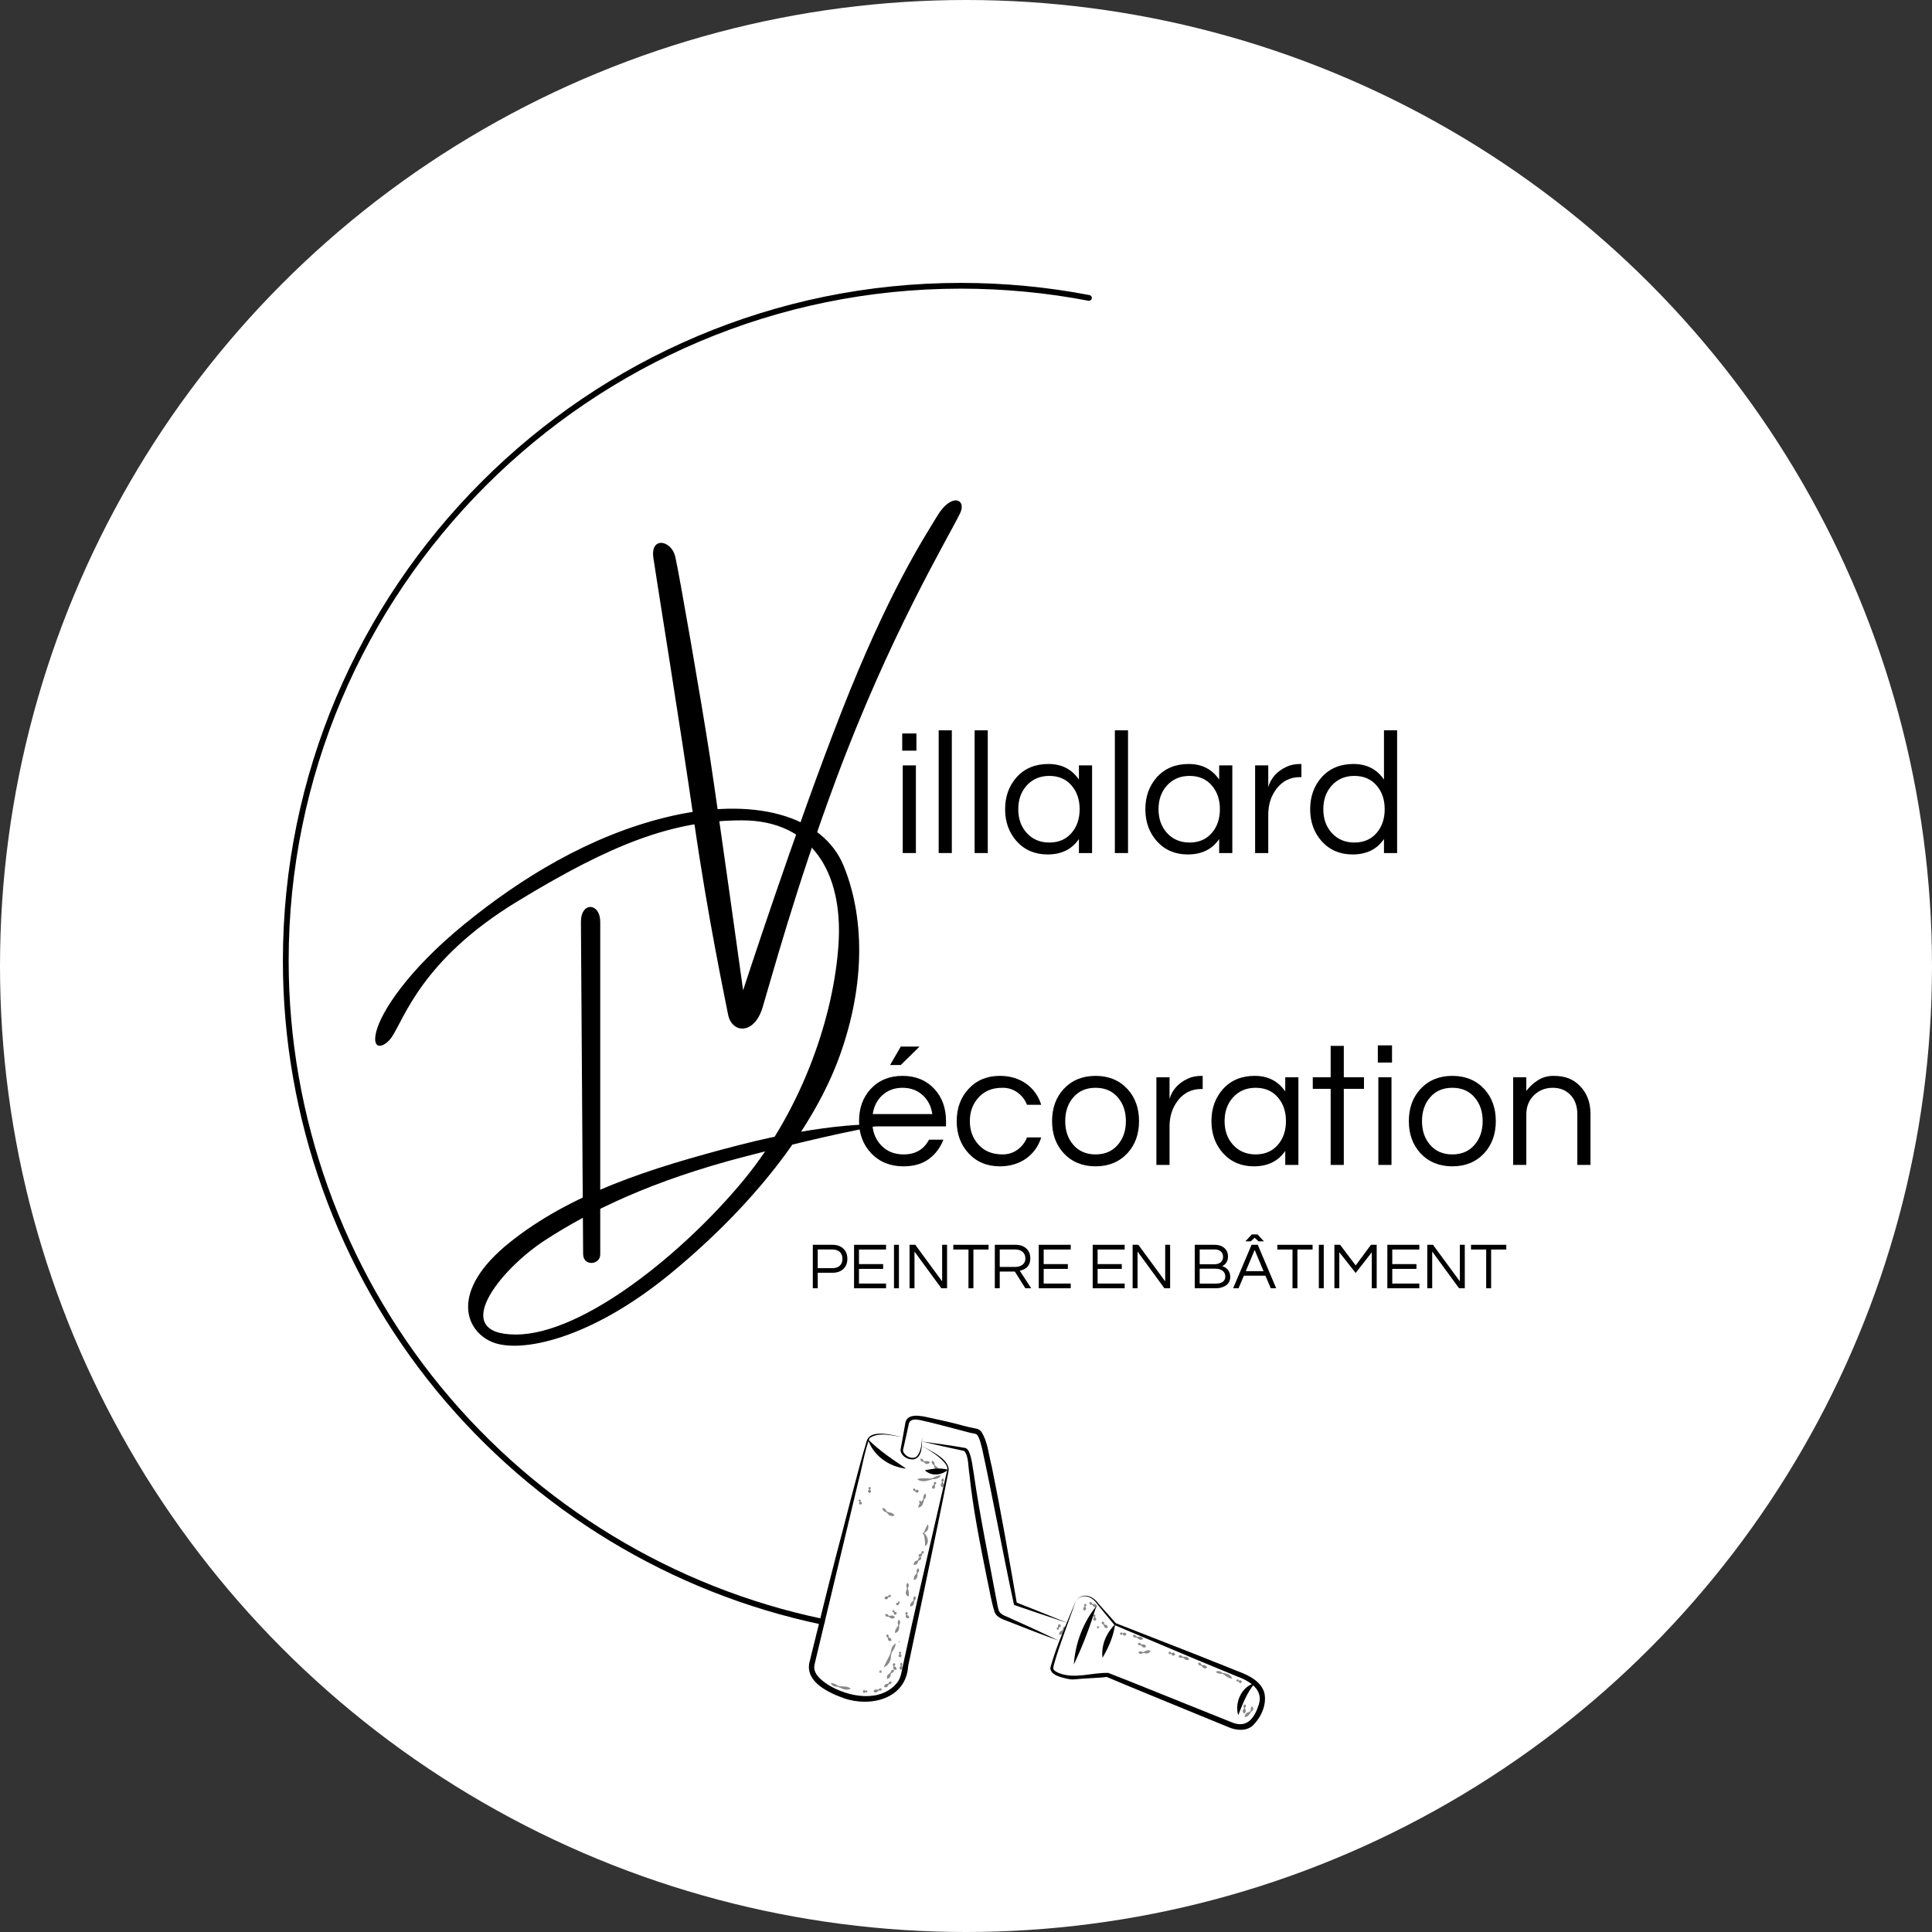 <?xml version="1.0" encoding="UTF-8"?>
<svg id="Calque_3" xmlns="http://www.w3.org/2000/svg" version="1.1" viewBox="0 0 500 500">
  <rect x="0" y="0" width="500" height="500" fill="#333333" stroke="none"/>
  <!-- Generator: Adobe Illustrator 29.3.0, SVG Export Plug-In . SVG Version: 2.1.0 Build 146)  -->
  <defs>
    <style>
      .st0 {
        fill: #fff;
      }

      .st1 {
        fill: #898989;
      }
    </style>
  </defs>
  <path class="st1" d="M237.074,385.196c.824-.302,1.662.068,1.985.886-.884.047-1.427-.2-1.985-.886h0Z"/>
  <path class="st1" d="M236.645,381.764c.568-.443,1.116-.383,1.566.182-.568.447-1.115.379-1.566-.182h0Z"/>
  <path class="st1" d="M239.931,382.767c.473-.377.828-.266.988.32-.473.381-.826.263-.988-.32h0Z"/>
  <path class="st1" d="M238.498,393.932c.57-.529.782-.614,1.561-.596-.049.782-1.004,1.142-1.561.596h0Z"/>
  <path class="st1" d="M236.789,392.619c.58-.422.56-.42,1.278-.416.151.754-.957,1.111-1.278.416h0Z"/>
  <path class="st1" d="M233.787,391.062c.607-.506,1.25-.51,1.856,0-.606.51-1.25.506-1.856,0h0Z"/>
  <path class="st1" d="M237.499,396.202c.511-.506,1.06-.51,1.571,0-.51.51-1.06.506-1.571,0h0Z"/>
  <path class="st1" d="M236.623,397.489c.618.41.633.422.883,1.122-.685.356-1.387-.541-.883-1.122h0Z"/>
  <path class="st1" d="M242.88,388.558c-.489,1.643-1.199,3.01-2.273,4.347.113-1.704.942-3.28,2.273-4.347h0Z"/>
  <path class="st1" d="M240.402,399.357c.34.712-.147,1.507-.939,1.519.082-.791.272-1.09.939-1.519h0Z"/>
  <path class="st1" d="M236.07,402.485c.587-.099.722.586.137.712-.48-.347-.45-.211-.137-.712h0Z"/>
  <path class="st1" d="M236.062,405.764c.362.519-.155,1.071-.695.736.066-.628.074-.632.695-.736h0Z"/>
  <path class="st1" d="M230.932,407.339c.607-.506,1.25-.51,1.856,0-.606.51-1.249.506-1.856,0h0Z"/>
  <path class="st1" d="M227.933,411.245c1.035-.467,2.143-.429,3.139.12-1.078.47-2.1.427-3.139-.12h0Z"/>
  <path class="st1" d="M226.576,413.436c1.118.819,1.902,1.36,3.055,2.129-1.359.314-2.875-.748-3.055-2.129h0Z"/>
  <path class="st1" d="M225.357,415.773c1.17.087,1.963.306,3.004.849-1.049.511-2.376.132-3.004-.849h0Z"/>
  <path class="st1" d="M215.972,417.322c.316.372.639.302,1.035.526.38.165,1.035.742.66,1.207-.272-.409-.606-.309-.993-.541-.379-.175-1.002-.701-.703-1.193h0Z"/>
  <path class="st1" d="M215.626,421.181c.066.28-.004.62-.218.868l.064-.239c.024-.012-.013-.046.141-.039.205-.029.53.141.592.38,0,0-.651-.012-.651-.012.125-.406.495-.589.761-.669.453-.145.883.001,1.195-.238.087-.118.214-.341.01-.52.753.12.374,1.191-.321,1.309-.379.126-.798.102-.998.349,0,0-.651-.012-.651-.012.003.012.057.059.065.05-.212-.091-.592-.196-.591-.536.018-.247.468-.345.602-.692h0Z"/>
  <path class="st1" d="M216.793,426.471c.495.868.584,1.611.294,2.569-.707-.699-.821-1.728-.294-2.569h0Z"/>
  <path class="st1" d="M217.228,430.183c.407.632.706,1.04.954,1.58-.011.007-.026.003-.033-.007-.016-.024-.008.087.004.156.055.994-.047,1.005-.6.194-.04-.096-.088-.152-.114-.349l.073.215c-.429-.472-.613-1.198-.283-1.788h0Z"/>
  <path class="st1" d="M215.08,432.04c.748.836.921,1.981.44,2.997-.547-.988-.676-1.893-.44-2.997h0Z"/>
  <path class="st1" d="M213.798,431.325c.634.288.71,1.022.139,1.427-.462-.529-.486-.819-.139-1.427h0Z"/>
  <path class="st1" d="M218.796,437.313c.73-.497,1.666-.309,2.141.438-.866.212-1.427.092-2.141-.438h0Z"/>
  <path class="st1" d="M223.364,438.035c.559-.506,1.155-.51,1.713,0-.558.51-1.155.506-1.713,0h0Z"/>
  <path class="st1" d="M222.955,435.55c.969-.261,1.453-.323,2.457-.292-.439.914-1.815,1.073-2.457.292h0Z"/>
  <path class="st1" d="M225.797,434.019c.576-.423.551-.42,1.268-.419.16.751-.948,1.114-1.268.419h0Z"/>
  <path class="st1" d="M224.229,430.748c1.033.447,1.598.732,2.562,1.315-1.011.522-2.394-.192-2.562-1.315h0Z"/>
  <path class="st1" d="M228.219,431.898c.464-.497.651-.544,1.285-.289-.13.669-.881.834-1.285.289h0Z"/>
  <path class="st1" d="M224.503,424.628c2.127.137,3.813-1.077,5.857-.87-1.803.818-3.914,2.048-5.857.87h0Z"/>
  <path class="st1" d="M230.956,420.414c1.074-.115,1.988.246,2.682,1.075-1.075.12-1.986-.25-2.682-1.075h0Z"/>
  <path class="st1" d="M228.518,426.982c.923-.313,1.858.007,2.388.827-.976.105-1.684-.145-2.388-.827h0Z"/>
  <path class="st1" d="M228.535,430.12c1.3.183,2.539.412,3.798.575.393.032.784.07.997-.372.158.54-.522.906-.974.945-1.366.168-2.804-.202-3.821-1.148h0Z"/>
  <path class="st1" d="M233.452,426.883c-.316-.692.05-1.396.803-1.524.06.766-.141,1.138-.803,1.524h0Z"/>
  <path class="st1" d="M233.771,423.615c-.501-.773-.298-1.766.476-2.271.181.912.052,1.507-.476,2.271h0Z"/>
  <path class="st1" d="M233.085,419.044c-.633-.625-.508-1.692.26-2.146.202.873.141,1.345-.26,2.146h0Z"/>
  <path class="st1" d="M235.222,416.056c-.005-.758,0-.789.404-1.431.709.355.383,1.497-.404,1.431h0Z"/>
  <path class="st1" d="M237.071,412.05c.025-.65-.037-.559.543-.859.539.398.045,1.172-.543.859h0Z"/>
  <path class="st1" d="M237.476,409.475c-.385-.641-.112-1.35.609-1.557.165.736.008,1.126-.609,1.557h0Z"/>
  <path class="st1" d="M237.746,405.897c.083,1.334-.922,2.634-2.238,2.88.722-1.134,1.321-1.898,2.238-2.88h0Z"/>
  <path class="st1" d="M233.716,409.904c.495.633.09,1.575-.714,1.643.023-.805.145-1.075.714-1.643h0Z"/>
  <path class="st1" d="M221.832,397.644c.293.937.414,1.244.811,2.143-1.067.101-1.674-1.512-.811-2.143h0Z"/>
  <path class="st1" d="M226.655,398.035c.458-.429,1.056.076.7.598-.622-.037-.564.008-.7-.598h0Z"/>
  <path class="st1" d="M225.494,380.21c.568.438.478.311.73.984-.62.478-1.364-.53-.73-.984h0Z"/>
  <path class="st1" d="M237.643,368.231c1.096-.587,2.367-.558,3.431.089-1.194.371-2.257.339-3.431-.089h0Z"/>
  <path class="st1" d="M237.356,373.215c.506.559.51,1.155,0,1.713-.51-.558-.506-1.155,0-1.713h0Z"/>
  <path class="st1" d="M280.322,415.526c.409-.473,1.046-.019.725.521-.62.019-.543.069-.725-.521h0Z"/>
  <path class="st1" d="M279.926,419.909c.392.536.082,1.151-.585,1.144-.133-.656-.021-.866.585-1.144h0Z"/>
  <path class="st1" d="M284.881,418.485c.842.516,1.194,1.484.868,2.419-.683-.725-.929-1.426-.868-2.419h0Z"/>
  <path class="st1" d="M281.904,423.757c.735.42.876,1.393.283,1.999-.449-.726-.508-1.178-.283-1.999h0Z"/>
  <path class="st1" d="M289.028,424.187c.587.796.556,1.823-.09,2.575-.369-.927-.338-1.676.09-2.575h0Z"/>
  <path class="st1" d="M285.03,423.467c.363.427.254.684-.309.704-.366-.428-.251-.682.309-.704h0Z"/>
  <path class="st1" d="M283.746,421.373c-.579,1.048-.355,2.073-1.239,2.974-.183-1.079-.063-2.736,1.239-2.974h0Z"/>
  <path class="st1" d="M292.714,424.013c.088.399-.283.721-.659.708,0,0,.34-.25.34-.25-.001-.021-.176.082-.063.411-.487.335-1.011-.727-.351-.889.261-.041.402.034.732.02h0Z"/>
  <path class="st1" d="M295.167,425.776c.814-.052,1.265.161,1.728.835-.748.318-1.51-.055-1.728-.835h0Z"/>
  <path class="st1" d="M300.015,428.069c.534-.233.802-.041.736.541-.536.237-.799.039-.736-.541h0Z"/>
  <path class="st1" d="M303.314,429.059c.496-.391.902-.288,1.138.301-.496.395-.9.284-1.138-.301h0Z"/>
  <path class="st1" d="M307.028,429.477c1.025-.196,1.963.366,2.415,1.3-1.02-.07-1.776-.575-2.415-1.3h0Z"/>
  <path class="st1" d="M312.171,432.325c.513-.336.875-.194,1.007.409-.514.34-.873.19-1.007-.409h0Z"/>
  <path class="st1" d="M314.721,433.202c.713-.078.758-.069,1.304.399-.373.632-1.346.33-1.304-.399h0Z"/>
  <path class="st1" d="M296.742,425.353c1.738.089,3.323.658,4.715,1.705-1.74-.085-3.321-.662-4.715-1.705h0Z"/>
  <path class="st1" d="M297.747,428.187c1.249.507,2.114.92,3.285,1.589-1.284.4-2.798-.337-3.285-1.589h0Z"/>
  <path class="st1" d="M305.023,429.337c.883.063,1.4.368,1.87,1.12-.858.203-1.641-.271-1.87-1.12h0Z"/>
  <path class="st1" d="M309.034,431.03c.996-.108,1.814.255,2.393,1.076-.997.112-1.812-.259-2.393-1.076h0Z"/>
  <path class="st1" d="M314.17,433.038c1.098.271,1.762.553,2.71,1.17-1.034.449-2.325-.113-2.71-1.17h0Z"/>
  <path class="st1" d="M317.884,434.177c1.611.301,3.054,1.414,4.566,1.859.068.015.113.076.11.143.149.409.524.825.609,1.283-.261-.272-.58-.47-.84-.746-.092-.101-.179-.165-.279-.353l.27.179c-1.771-.105-3.116-1.292-4.436-2.365h0Z"/>
  <path class="st1" d="M322.597,440.178c.349.846.313,1.488-.142,2.283-.572-.709-.509-1.65.142-2.283h0Z"/>
  <path class="st1" d="M323.816,440.438c.87.805.973,3.831-.787,3.121.354-.099.532-.267.577-.485.182-.853.037-1.687.209-2.636h0Z"/>
  <path class="st1" d="M232.59,414.316c.215.718-.261,1.476-.962,1.659,0,0,.094-.188.094-.188-.152.474-.298.456-.452-.003.334-.658.693-1.027,1.32-1.468h0Z"/>
  <path class="st1" d="M236.104,415.061c-.444,1.815-.168,3.481-.332,5.335-.237,1.817-.768,3.532-1.415,5.218.077-1.791.472-3.546.675-5.307.17-1.708.089-3.698,1.072-5.246h0Z"/>
  <path class="st1" d="M231.745,436.215c.963,1.094-1.591,2.249-2.505,2.289.517-.808,1.336-1.246,2.1-1.67.204-.154.431-.274.405-.618h0Z"/>
  <path class="st1" d="M230.103,434.914c.058.819-.659,1.439-1.462,1.254.34-.755.666-1.029,1.462-1.254h0Z"/>
  <path class="st1" d="M232.214,432.896c.662.612.203,1.845-.702,1.867.156-.866.252-1.111.702-1.867h0Z"/>
  <path class="st1" d="M228.098,434.323c.527.58.263,1.484-.499,1.682-.122-.779-.025-1.094.499-1.682h0Z"/>
  <path class="st1" d="M271.478,422.333c1.173.145,1.96.394,2.995.966-1.072.483-2.405.048-2.995-.966h0Z"/>
  <path class="st1" d="M272.624,421.584c.785-.478,1.765-.251,2.252.531-.913.163-1.506.018-2.252-.531h0Z"/>
  <path class="st1" d="M272.338,419.892c.885-.361,1.717-.221,2.429.42-.886.365-1.716.217-2.429-.42h0Z"/>
  <path class="st1" d="M281.476,414.454c1.18-.491,2.694.585,2.609,1.862-.954-.795-1.545-1.223-2.609-1.862h0Z"/>
  <path class="st1" d="M285.068,417.462c.682.468,1.193.675,1.578,1.358.299.635.413,1.07-.348.456-.575-.415-1.295-.968-1.23-1.813h0Z"/>
  <path class="st1" d="M279.262,417.532c.899.315,1.426.969,1.529,1.918-.902-.312-1.422-.971-1.529-1.918h0Z"/>
  <path class="st1" d="M286.056,421.022c1.247.135,2.223.587,3.124,1.46-1.246.094-2.394-.448-3.124-1.46h0Z"/>
  <path class="st1" d="M290.434,422.625c.691.175.492.066,1.027.54-.292.752-1.478.125-1.027-.54h0Z"/>
  <path class="st1" d="M285.201,431.893c-.601-.521-.713-1.162-.311-1.852.605.52.709,1.162.311,1.852h0Z"/>
  <path class="st1" d="M236.358,379.056c.81-.429,1.449-.458,2.29-.09-.646.645-1.595.678-2.29.09h0Z"/>
  <path class="st1" d="M237.928,377.784c.607-.506,1.25-.51,1.856,0-.606.51-1.249.506-1.856,0h0Z"/>
  <path class="st1" d="M239.103,375.446c.732-.902,2.468-.324,2.505.84-.988-.444-1.449-.603-2.505-.84h0Z"/>
  <circle class="st0" cx="250" cy="250" r="250"/>
  <path class="st1" d="M231.79,425.377c-.005,1.292-1.147,1.973-1.219,3.183.08,1.18-.647,2.477-1.806,2.928-.031.015-.068-.017-.055-.05.598-1.364,1.282-2.398,1.824-3.795.096-.897.383-1.761,1.192-2.304.027-.021.07.004.064.038h0Z"/>
  <path class="st1" d="M228.014,432.336c.649.396-.221.099.062.338.301.211.069.31-.325.208-.405-.242-.344-.328-.062-.339.222-.007.023-.106-.053-.177-.088-.078.212-.097.377-.032h0Z"/>
  <path class="st1" d="M231.356,432.182c.007.564-.282.692-.68.837-.091.079-.132.2-.149.332-.037.473-.326,1.095-.92,1.126-.318-.978.363-1.124.881-1.61.067-.43.248-.796.818-.741.029.002.051.027.05.055h0Z"/>
  <path class="st1" d="M231.504,430.434c.199.223.245.378.167.499-.144.095-.321.256-.093.382.489.154.183.13.497.523.063.334-.508.388-.685.234-.194-.154-.292-.414-.207-.654.127-.246-.009-.366-.127-.568-.058-.175.183-.472.448-.414h0Z"/>
  <path class="st1" d="M233.024,427.47c.386.309.233.35.01.536-.024.057.017.118.082.172.297.193.295.507-.132.732-.515-.115-.538-.462-.276-.723.063-.067.105-.127.085-.191-.024-.064-.128-.136-.174-.209-.077-.127.165-.377.406-.317h0Z"/>
  <path class="st1" d="M233.238,430.322c.467.201.354.447.13.696-.024.078.013.158.07.244.27.312.118.902-.424.869-.552-.693.019-.665.112-1.118-.026-.075-.135-.148-.191-.216-.081-.103.059-.424.302-.474h0Z"/>
  <path class="st1" d="M230.708,435.249c.051.523-.249.611-.618.62-.091.041-.143.132-.185.241-.161.443-.503.7-1.07.493-.027-.01-.042-.038-.037-.065.169-.929.64-.59,1.145-.862.108-.357.194-.594.715-.483.028.005.048.029.05.055h0Z"/>
  <path class="st1" d="M228.181,437.104c-.091.522-.38.508-.734.405-.095.011-.169.08-.239.17-.227.369-.87.528-1.138.031.454-.817.755-.325,1.294-.429.195-.304.323-.499.784-.245.025.013.038.04.033.067h0Z"/>
  <path class="st1" d="M224.459,437.787c-.171.44-.276.295-.428.084-.048-.022-.095.019-.143.083-.181.313-.501.221-.571-.241.345-.76.471-.103.714-.084.048-.027.095-.136.143-.189.079-.094.293.13.286.348h0Z"/>
  <path class="st1" d="M215.088,435.558c.742.077,1.237.282,1.822.746,1.086.267,2.34-.087,3.282.722-1.189.651-2.293-.039-3.356-.492-.455-.043-.956-.01-1.336-.334-.095-.031-.665-.595-.412-.642h0Z"/>
  <path class="st1" d="M232.633,419.191c.49.419.366.947.07,1.379-.048.149-.041.306-.02.476.096.675-.235,1.386-.991,1.569-.03.008-.059-.017-.058-.047-.045-1.078.593-1.269.83-2.038-.146-.476-.256-.82.095-1.328.015-.026.051-.032.074-.011h0Z"/>
  <path class="st1" d="M229.688,422.996c.457.273.332.335.246.677.016.08.093.131.187.157.403.099.505.159.611.713.007.026-.008.055-.028.069-.517.299-.949-.095-.921-.554.001-.114-.006-.209-.065-.279-.672-.316-.175-.831-.028-.783h0Z"/>
  <path class="st1" d="M232.671,424.779c.336-.307.219-.169.095-.023.156-.099.415-.347,0,.119-.411.381-.382.333-.171.052-.254.228-.17.105.076-.148h0Z"/>
  <path class="st1" d="M234.74,417.202c.191.225.234.373.155.481-.461.28-.044.362.192.403.035.036-.007.202.232.331.133.324-.413.495-.62.363-.219-.121-.359-.38-.286-.632.117-.248-.016-.36-.13-.563-.055-.177.199-.454.458-.382h0Z"/>
  <path class="st1" d="M234.93,409.67c.405.472.272.888.039,1.33-.025.404.286.926.251,1.287.01.256-.102.408.02.745.012.025.003.056-.024.066-.447.09-.752-.425-.788-.739-.089-.528.297-.888.3-1.367-.203-.456-.308-.882.129-1.325.02-.022.056-.021.074.003h0Z"/>
  <path class="st1" d="M236.828,413.109c.364.451.146.823-.195,1.107-.065.11-.075.24-.07.383.03.572-.283,1.102-.964,1.166-.029.003-.055-.02-.056-.05-.066-1.016.525-.973.864-1.584-.077-.419-.124-.72.347-1.032.023-.017.056-.013.074.01h0Z"/>
  <path class="st1" d="M232.85,414.643c.105.462-.019.361-.262.303-.046.013-.049.074-.032.147.076.306.051.389-.438.312-.025-.003-.05-.018-.065-.036-.311-.393-.119-.603.208-.558.081.009.142.006.163-.043.016-.052-.018-.166-.011-.241.014-.135.327-.083.436.116h0Z"/>
  <path class="st1" d="M230.552,412.91c-.021.504-.243.475-.562.403-.077.018-.125.09-.161.183-.099.378-.556.607-.919.228.113-.906.561-.465.964-.623.054-.061.069-.193.11-.276.069-.129.436-.136.568.085h0Z"/>
  <path class="st1" d="M231.102,416.727c.486-.062.407.082.36.36.018.056.087.073.17.07.344-.015.479.07.373.572-.005.026-.024.048-.046.059-.468.223-.669-.003-.63-.358.007-.088.001-.158-.053-.19-.058-.028-.18-.008-.261-.025-.137-.031-.119-.366.088-.488h0Z"/>
  <path class="st1" d="M229.135,417.747c.55-.12.639.078.878.412.609.142.84-.382,1.577.291-.179.597-1.05.517-1.364.124-.095-.095-.187-.17-.302-.19-.115-.017-.266.034-.399.027-.194,0-.564-.441-.39-.664h0Z"/>
  <path class="st1" d="M238.408,403.065c.014.347-.078.565-.274.681-.251.051-.494.103-.535.406-.117.505-.387.83-1.05.856-.028.003-.053-.02-.057-.048-.043-.622.308-.946.812-1.091.308-.059.344-.308.396-.568.052-.167.524-.429.708-.237h0Z"/>
  <path class="st1" d="M237.693,405.878c.206.307.23.611.1.868-.213.228-.416.426-.351.769.075.566-.253,1.359-.932,1.378-.118-.698.114-1.112.548-1.519.267-.211.214-.499.133-.783-.021-.178.226-.728.501-.713h0Z"/>
  <path class="st1" d="M236.689,385.225c.17.241.291.133.246.231-.1.101-.102.354.099.222.243-.197.327-.263.739.118.053.249-.208.47-.36.511-.329.067-.502-.264-.705-.453-.078-.033-.221-.034-.321-.108-.215-.135-.004-.709.303-.52h0Z"/>
  <path class="st1" d="M238.018,388.416c.72-.246-.043.255.327.196.353-.093.314.164-.015.419-.449.156-.486.044-.327-.196.126-.185-.074-.098-.183-.086-.116.015.037-.241.197-.334h0Z"/>
  <path class="st1" d="M228.467,390.246c.612.12.783.455,1.012.906.714.406,1.334.125,2.029.968.022.022.015.06-.012.073-.699.356-1.418.052-1.816-.511-.102-.14-.207-.261-.346-.337-.517-.114-.975-.408-.927-1.055.001-.03.031-.052.06-.044h0Z"/>
  <path class="st1" d="M225.038,384.826c.472.138.368.368.152.588-.021.068.018.135.079.208.29.274.131.803-.389.741-.357-.388-.299-.534-.018-.764.067-.057.109-.12.087-.182-.219-.207-.37-.259.017-.575.02-.017.048-.022.073-.016h0Z"/>
  <path class="st1" d="M222.44,388.072c.474.035.367.236.221.467-.005.062.05.105.128.143.354.12.398.544-.045.715-.516-.13-.54-.317-.347-.603.046-.07.07-.136.034-.183-.042-.045-.16-.065-.225-.099-.106-.053.017-.354.234-.44h0Z"/>
  <path class="st1" d="M239.503,386.557c.331.596.066,1.104-.337,1.508-.241.875-.337,1.886-1.471,2.099-.03.007-.059-.021-.053-.052.102-1.077.862-1.364,1.301-2.138-.014-.551-.009-.991.487-1.428.021-.022.06-.016.074.012h0Z"/>
  <path class="st1" d="M242.141,383.523c.306.408.115.542-.179.705-.049.067-.039.157-.008.255.162.363-.038.859-.569.815-.489-.784.13-.749.351-1.155-.111-.317-.165-.545.335-.646.027-.006.054.006.07.027h0Z"/>
  <path class="st1" d="M244.107,382.65c.332.416.168.582-.087.851-.033.091-.002.19.054.287.235.341.27.894-.224,1.137-.79-.607-.2-.928-.069-1.456-.014-.1-.107-.214-.142-.323-.045-.177.186-.546.469-.497h0Z"/>
  <path class="st1" d="M243.507,381.898c-.52.749-1.353.936-2.183.911-1.276.42-2.677.937-3.923.041-.029-.018-.021-.066.013-.073,1.348-.432,2.549-.006,3.854-.202.702-.399,1.322-.748,2.205-.742.033-.002.056.039.035.066h0Z"/>
  <path class="st1" d="M238.318,377.467c.565.091.553.251.737.632.082.072.2.085.318.064.495-.109.703-.109,1.245.218.025.012.033.046.023.071-.325.603-1.073.533-1.418.09-.092-.107-.176-.195-.291-.236-.115-.038-.278-.02-.415-.064-.232-.053-.445-.667-.199-.775h0Z"/>
  <path class="st1" d="M241.243,378.06c.569.169.642.56.643,1.023.15.338.663.519.842.786.045.103.429.604.381.73-.68.297-1.305-.366-1.312-1.005-.014-.151-.041-.289-.124-.397-.385-.257-.67-.535-.496-1.102.007-.028.038-.045.066-.035h0Z"/>
  <path class="st1" d="M240.148,394.536c.219.461.15.995-.07,1.431-.241.452-.76.635-1.063.969l-.002-.199c1.169.591,1.641,2.799.34,3.403.127-.897-.005-1.627-.157-2.465-.068-.262-.121-.579-.353-.755-.061-.048-.049-.148.02-.182.404-.208.46-.732.621-1.072.143-.183.482-1.164.663-1.129h0Z"/>
  <path class="st1" d="M238.882,401.396c.388.352.166.601-.174.714-.064.058-.079.146-.087.255-.01.44-.465.767-.919.402-.02-.016-.026-.048-.02-.072.148-.531.234-.564.63-.596.092-.01.171-.047.193-.119.016-.077-.046-.191-.069-.268-.046-.092.253-.351.446-.315h0Z"/>
  <path class="st1" d="M273.632,421.748c-.346-.348-.147-.49.145-.58.05-.049.046-.126.026-.218-.132-.372.238-.758.674-.476.153.503.031.613-.324.686-.085.019-.152.054-.162.119.097.283.202.406-.289.491-.026.005-.053-.004-.071-.021h0Z"/>
  <path class="st1" d="M275.675,420.947c.245.495-.028.75-.397.922-.079.082-.107.197-.12.327-.046.521-.372.934-1.014.894-.029-.002-.051-.027-.05-.055,0-.978.557-.814.981-1.295.035-.106-.003-.254.002-.37-.005-.145.372-.523.598-.422h0Z"/>
  <path class="st1" d="M281.02,415.106c.309.404.147.454-.116.638-.036.065-.009.143.043.221.221.317.244.514-.19.841-.021.017-.051.018-.074.007-.49-.256-.449-.649-.139-.91.076-.067.129-.132.124-.21-.01-.079-.097-.18-.127-.272-.044-.154.233-.411.479-.314h0Z"/>
  <path class="st1" d="M283.14,417.838c.49.081.422.327.244.589-.01.074.04.137.111.203.327.233.266.797-.261.836-.417-.334-.384-.508-.145-.795.057-.07.088-.143.056-.205-.251-.182-.409-.226-.076-.603.018-.021.045-.029.07-.026h0Z"/>
  <path class="st1" d="M283.989,420.947c.337-.308.266-.139.192.045.002.029.043.01.098-.028.292-.231.263.016.036.337-.579.492-.222-.022-.285-.119-.273.217-.258.083-.041-.235h0Z"/>
  <path class="st1" d="M282.035,414.614c.311.04.433.023.534.17.054.214.158.414.426.341.493-.122,1.036.265.866.834-.095.091-.604-.034-.653-.049-.221-.076-.365-.519-.613-.616-.1-.02-.242.025-.367.008-.21-.023-.468-.515-.193-.688h0Z"/>
  <path class="st1" d="M285.316,419.654c.511.145.44.295.431.655.035.081.123.123.226.14.429.061.602.151.747.712.008.026-.005.055-.027.069-.525.295-.957-.037-1.018-.503-.019-.116-.046-.212-.121-.274-.358-.109-.618-.343-.309-.777.016-.022.046-.03.071-.022h0Z"/>
  <path class="st1" d="M289.846,422.774c.195-.459.43-.334.64-.093.07.029.145-.002.23-.053.321-.256.859-.022.736.496-.448.292-.593.215-.806-.094-.052-.074-.115-.124-.183-.109-.243.195-.315.338-.607-.074-.016-.022-.019-.05-.01-.074h0Z"/>
  <path class="st1" d="M293.188,423.174c.524-.199.74.036.994.369.101.063.226.065.356.043.527-.098.933-.025,1.316.51.017.024.012.057-.013.073-.85.549-1.143-.06-1.748-.401-.422.069-.808.023-.941-.529-.007-.028.008-.057.035-.066h0Z"/>
  <path class="st1" d="M294.539,425.239c.487-.211.608-.002.784.321.541.156.906-.294,1.288.567-.335.462-.955.24-1.16-.154-.131-.257-.344-.192-.574-.152-.177-.006-.458-.326-.337-.583h0Z"/>
  <path class="st1" d="M294.615,427.613c.453-.369.768-.241,1.178-.05.728-.155.957-.739,1.923-.366.028.009.042.042.029.069-.494.933-1.175.586-1.934.538-.397.247-.836.354-1.204-.117-.019-.023-.014-.057.009-.074h0Z"/>
  <path class="st1" d="M302.464,427.579c.447-.246.481-.075.624.216.059.047.143.033.23-.005.355-.162.568-.147.81.343.013.024.008.054-.007.074-.35.431-.723.32-.932-.03-.054-.086-.11-.15-.19-.158-.081-.003-.195.067-.291.082-.158.02-.375-.292-.245-.523h0Z"/>
  <path class="st1" d="M304.993,428.568c.455-.344.784-.142,1.083.17.111.055.239.05.375.026.546-.104,1.054.06,1.303.684.011.027-.003.058-.031.068-.935.344-1.081-.259-1.714-.545-.41.109-.742.156-1.031-.329-.016-.024-.01-.057.014-.073h0Z"/>
  <path class="st1" d="M310.141,430.309c.549-.067.645.166.814.532.08.075.195.094.317.087.5-.037.822.05,1.146.592.015.024.008.057-.015.073-.915.528-1.083-.161-1.576-.547-.109-.037-.264-.01-.391-.036-.182-.024-.486-.506-.295-.702h0Z"/>
  <path class="st1" d="M322.214,441.096c.229.234.295.437.216.625-.16.171-.32.334-.16.575.237.372.201.977-.351,1.166-.424-.416-.356-.83-.055-1.203.204-.212.071-.403-.05-.611-.056-.171.12-.561.4-.551h0Z"/>
  <path class="st1" d="M323.845,441.649c.452.023.638.624.421.948-.123.169-.308.241-.428.342-.471.632-.707,1.409-1.704,1.411-.03.002-.055-.027-.049-.056.138-.732.602-1.094,1.214-1.278.318-.06.469-.36.385-.636-.017-.212.123-.306.113-.674-.005-.03.016-.059.048-.057h0Z"/>
  <path class="st1" d="M314.702,432.633c.639-.345,1.207-.095,1.69.297.965.206,2.079.267,2.477,1.409.012.029-.014.063-.045.059-1.124-.027-1.63-.827-2.508-1.239-.605.032-1.11.033-1.623-.452-.024-.02-.019-.061.009-.074h0Z"/>
  <path class="st1" d="M320.043,434.763c.391-.296.442-.143.531.139.046.044.118.03.197-.005.314-.188.635.011.572.511-.661.546-.608-.157-.87-.286-.067,0-.17.074-.251.097-.135.038-.294-.25-.18-.456h0Z"/>
  <path d="M169.094,144.394c.629,4.4,6.948,43.404,10.565,68.437s7.805,44.736,8.757,49.686,6.758,5.425,8.947-1.808,8.603-31.004,18.942-58.824c13.849-37.264,28.395-61.501,32.125-68.961,1.856-3.712-2.142-5.568-5.854.571s-12.707,19.846-24.843,50.828c-11.867,30.295-25.414,71.959-25.414,71.959,0,0-6.425-46.259-8.567-60.251-2.142-13.992-7.995-47.687-8.995-51.97s-6.472-5.33-5.663.333Z"/>
  <path d="M101.371,268.418c3.211-4.693,7.71-19.989,32.267-34.98s40.405-21.131,58.395-21.131,26.128,13.421,24.986,31.839c-1.142,18.418-9.138,42.547-24.557,61.251s-41.548,39.977-58.966,39.977-4.283-16.705,7.567-24.415,27.841-15.42,51.399-21.559,31.553-7.282,34.123-7.995-12.421-.999-35.551,4.997c-23.13,5.997-43.404,12.564-59.109,25.128-15.705,12.564-11.565,22.987-4.426,25.842s25.128-.571,46.117-17.847c20.988-17.276,36.836-37.264,43.689-56.254s6.282-36.408.999-49.258c-5.283-12.85-23.094-18.17-46.259-12.421-19.56,4.854-37.122,15.563-51.828,27.556s-21.559,22.701-22.844,27.841c-1.285,5.14,2.142,4.14,3.998,1.428Z"/>
  <path d="M150.343,238.578c0,3.712.571,82.667.571,85.951s4.426,2.856,4.426.143v-86.094c0-4.997-4.997-5.283-4.997,0Z"/>
  <path d="M212.7,420.417c-.051,0-.102-.004-.154-.016-38.832-8.127-74.171-29.582-99.507-60.417-25.683-31.256-39.827-70.789-39.827-111.317,0-96.746,78.709-175.455,175.455-175.455,11.194,0,22.395,1.061,33.292,3.154.405.078.669.469.592.873-.077.405-.467.669-.873.592-10.805-2.075-21.911-3.127-33.011-3.127-95.924,0-173.963,78.04-173.963,173.963,0,40.184,14.024,79.381,39.489,110.37,25.121,30.573,60.159,51.847,98.66,59.905.403.084.661.479.577.882-.074.351-.384.593-.729.593Z"/>
  <path d="M233.644,371.93c-2.633-.39-6.304-1.418-8.595.254-1.338,3.495-1.889,7.421-2.879,11.08-2.368,9.963-7.173,30.004-9.564,39.959,0,0-1.195,4.994-1.195,4.994l-.59,2.495c-.575,2.39,1.626,4.081,3.501,5.315,5.223,3.218,13.558,4.751,17.873-.563,1.031-1.312,1.132-2.957,1.509-4.555,1.453-6.701,2.911-13.389,4.458-20.062,1.511-6.605,5.416-23.643,6.9-30.031.293-.858-.023-1.564-.567-2.224-1.665-1.93-3.932-3.271-6.139-4.52,2.244,1.268,7.813,3.697,7.092,6.815-1.2,6.375-4.795,23.626-6.172,30.203,0,0-4.246,20.096-4.246,20.096-.533,8.503-9.8,10.728-16.665,8.3-3.789-1.354-9.894-4.115-8.915-9.097,0,0,.609-2.5.609-2.5,2.052-8.266,4.089-16.689,6.229-24.919,1.876-6.934,5.887-23.131,7.949-29.791.752-3.577,6.907-1.73,9.408-1.249h0Z"/>
  <path d="M224.649,372.501c3.058,3.046,6.337,5.178,9.852,7.567-4.266-.386-8.598-3.369-9.852-7.567h0Z"/>
  <path d="M276.334,420.046c-3.433-1.144-10.289-3.432-13.704-4.617-.143-.049-.237-.17-.259-.31-2.846-13.238-5.253-26.572-8.111-39.804-.329-1.265-.63-2.943-1.356-3.93-.165-.207-.298-.274-.579-.335-1.087-.189-2.267-.505-3.332-.796-2.167-.587-6.547-1.724-8.729-2.251-1.729-.289-4.849-1.641-5.135.816,0,0-.478,2.197-.478,2.197l-.978,4.395.002-.101c.169,1.458,2.538,2.656,3.653,1.528,1.081-1.303,1.209-3.251,1.312-4.909-.025,1.893.152,5.418-2.337,5.772-1.452.054-3.047-.82-3.261-2.401.262-1.462.936-5.282,1.202-6.698.295-3.147,4.2-2.159,6.275-1.71,2.946.62,5.908,1.295,8.812,2.085,1.117.293,2.124.548,3.266.741.458.065,1.039.368,1.336.762,1.762,2.722,1.891,5.894,2.702,8.93,2.416,11.811,4.484,23.687,6.533,35.565,0,0-.259-.31-.259-.31,3.345,1.302,10.095,4.027,13.423,5.378h0Z"/>
  <path d="M238.641,373.073c3.779.53,7.496.995,11.24,1.675.553.242.755.697.938,1.061.723,1.807.88,3.764,1.206,5.626,1.557,10.88,3.957,22.389,5.972,33.218.14.731.263,1.485.477,2.101.437,1.281,2.172,1.564,3.296,2.184,3.982,1.776,8.361,3.8,12.279,5.678-4.077-1.458-8.596-3.202-12.649-4.812-1.4-.621-3.393-.989-3.993-2.629-.876-2.617-1.41-6.219-2.021-8.89-1.716-8.582-3.621-18.029-4.494-26.703-.343-1.866-.154-4.665-1.336-6.063-.047-.015-.233-.07-.429-.103-3.501-.745-7.017-1.519-10.487-2.343h0Z"/>
  <path d="M278.476,414.192c-1.64,4.723-4.201,11.31-5.561,16.041-.119.53-.462,1.331-.267,1.782.241.434.895.771,1.502,1.009,4.087,1.564,8.481-.204,12.674-.076,7.08,2.746,14.102,5.637,21.156,8.45l10.55,4.231c4.129,1.867,6.134-.931,7.27-4.584,1.217-3.868-2.583-6.101-5.79-7.25,0,0-10.522-4.349-10.522-4.349l-20.984-8.844c-.044-.017-.083-.046-.112-.08,0,0-4.347-5.273-4.347-5.273-1.246-1.986-3.788-3.105-5.569-1.057h0ZM278.476,414.192c1.754-2.19,4.423-1.175,5.817.852,0,0,4.541,5.096,4.541,5.096l-.111-.08,21.209,8.291,10.574,4.219c2.627.989,5.963,2.562,6.741,5.683.609,3.049-.943,6.329-3.132,8.41-1.716,1.436-4.251,1.156-6.128.345,0,0-10.55-4.328-10.55-4.328-7.009-2.902-14.05-5.726-21.033-8.695-1.435.259-5.833.349-8.209.621-.8.12-1.537-.056-2.246-.186-1.445-.402-4.032-.856-4.129-2.766,1.633-6.021,4.332-11.689,6.655-17.463h0Z"/>
  <path d="M283.759,415.62c-1.637,5.215-3.471,10.18-5.854,15.134.368-5.44,2.409-10.897,5.854-15.134h0Z"/>
  <g>
    <path d="M237.168,189.823v4.447h-3.674v-4.447h3.674ZM233.629,198.081h3.403v22.686h-3.403v-22.686Z"/>
    <path d="M246.333,220.767h-3.403v-31.761h3.403v31.761Z"/>
    <path d="M255.635,220.767h-3.403v-31.761h3.403v31.761Z"/>
    <path d="M279.226,217.138c-1.815,2.662-4.522,3.993-8.122,3.993-3.266,0-5.928-1.134-7.985-3.403-1.997-2.238-2.996-5.006-2.996-8.304s.999-6.064,2.996-8.303c2.056-2.269,4.794-3.403,8.212-3.403s6.049,1.346,7.894,4.038v-3.675h3.403v22.686h-3.403v-3.63ZM271.559,218.045c2.449,0,4.385-.846,5.808-2.54,1.362-1.603,2.042-3.63,2.042-6.081s-.68-4.476-2.042-6.08c-1.423-1.694-3.358-2.54-5.808-2.54-2.42,0-4.386.847-5.899,2.54-1.421,1.604-2.132,3.63-2.132,6.08s.711,4.477,2.132,6.081c1.513,1.694,3.479,2.54,5.899,2.54Z"/>
    <path d="M291.93,220.767h-3.403v-31.761h3.403v31.761Z"/>
    <path d="M315.523,217.138c-1.815,2.662-4.522,3.993-8.122,3.993-3.266,0-5.928-1.134-7.985-3.403-1.997-2.238-2.996-5.006-2.996-8.304s.999-6.064,2.996-8.303c2.056-2.269,4.794-3.403,8.212-3.403s6.049,1.346,7.894,4.038v-3.675h3.403v22.686h-3.403v-3.63ZM307.856,218.045c2.449,0,4.385-.846,5.808-2.54,1.362-1.603,2.042-3.63,2.042-6.081s-.68-4.476-2.042-6.08c-1.423-1.694-3.358-2.54-5.808-2.54-2.42,0-4.386.847-5.899,2.54-1.421,1.604-2.132,3.63-2.132,6.08s.711,4.477,2.132,6.081c1.513,1.694,3.479,2.54,5.899,2.54Z"/>
    <path d="M336.804,197.718v3.403h-.409c-2.449,0-4.446.983-5.988,2.949-1.453,1.876-2.179,4.115-2.179,6.716v9.982h-3.403v-22.686h3.403v5.581c.725-2.36,2.298-4.099,4.718-5.219.999-.483,2.208-.726,3.63-.726h.227Z"/>
    <path d="M358.173,217.138c-1.815,2.662-4.522,3.993-8.122,3.993-3.266,0-5.928-1.134-7.985-3.403-1.997-2.238-2.996-5.006-2.996-8.304s.999-6.064,2.996-8.303c2.056-2.269,4.794-3.403,8.212-3.403s6.049,1.346,7.894,4.038v-12.75h3.403v31.761h-3.403v-3.63ZM350.506,218.045c2.449,0,4.385-.846,5.808-2.54,1.362-1.603,2.042-3.63,2.042-6.081s-.68-4.476-2.042-6.08c-1.423-1.694-3.358-2.54-5.808-2.54-2.42,0-4.386.847-5.899,2.54-1.421,1.604-2.132,3.63-2.132,6.08s.711,4.477,2.132,6.081c1.513,1.694,3.479,2.54,5.899,2.54Z"/>
  </g>
  <g>
    <path d="M233.847,298.761c3.055,0,5.248-1.271,6.579-3.812h3.721c-.788,2.058-2.034,3.722-3.744,4.992-1.708,1.27-3.909,1.905-6.601,1.905-3.418,0-6.201-1.133-8.349-3.402-2.087-2.208-3.131-4.976-3.131-8.304,0-3.358.999-6.126,2.996-8.304,2.116-2.269,4.87-3.403,8.257-3.403s6.141,1.134,8.258,3.403c1.997,2.178,2.994,4.945,2.994,8.304v1.36h-19.011c.242,2.088,1.073,3.812,2.496,5.173,1.452,1.392,3.297,2.088,5.535,2.088ZM233.575,281.519c-2.087,0-3.842.651-5.263,1.951-1.331,1.241-2.148,2.858-2.449,4.856h15.426c-.303-1.998-1.12-3.615-2.451-4.856-1.421-1.3-3.175-1.951-5.263-1.951ZM233.122,270.856h4.855l-4.855,4.764h-2.768l2.768-4.764Z"/>
    <path d="M259.482,298.761c1.453,0,2.738-.409,3.858-1.226,1.118-.816,1.935-1.876,2.449-3.175h3.676c-.696,2.238-1.966,4.037-3.811,5.398-1.937,1.391-4.235,2.087-6.897,2.087-3.328,0-6.035-1.133-8.122-3.402-2.027-2.208-3.041-4.976-3.041-8.304s1.014-6.095,3.041-8.304c2.087-2.269,4.794-3.403,8.122-3.403,2.662,0,4.96.697,6.897,2.088,1.845,1.361,3.115,3.161,3.811,5.399h-3.676c-.514-1.3-1.331-2.359-2.449-3.176-1.12-.816-2.404-1.225-3.858-1.225s-2.684.226-3.697.681c-1.014.454-1.868,1.074-2.563,1.86-1.482,1.633-2.224,3.66-2.224,6.081s.741,4.446,2.224,6.08c1.512,1.694,3.598,2.541,6.26,2.541Z"/>
    <path d="M283.529,278.433c3.387,0,6.141,1.134,8.258,3.403,1.997,2.178,2.994,4.945,2.994,8.304s-.998,6.125-2.994,8.304c-2.117,2.269-4.871,3.402-8.258,3.402s-6.141-1.133-8.257-3.402c-1.997-2.179-2.996-4.945-2.996-8.304s.999-6.126,2.996-8.304c2.116-2.269,4.87-3.403,8.257-3.403ZM283.529,298.761c2.451,0,4.386-.848,5.808-2.541,1.362-1.603,2.042-3.63,2.042-6.08s-.68-4.477-2.042-6.081c-1.421-1.694-3.357-2.54-5.808-2.54s-4.386.847-5.808,2.54c-1.362,1.604-2.042,3.631-2.042,6.081s.68,4.477,2.042,6.08c1.421,1.694,3.358,2.541,5.808,2.541Z"/>
    <path d="M311.254,278.433v3.403h-.409c-2.449,0-4.446.983-5.988,2.949-1.453,1.877-2.179,4.114-2.179,6.715v9.983h-3.403v-22.686h3.403v5.581c.725-2.36,2.298-4.099,4.718-5.219.999-.483,2.208-.726,3.63-.726h.227Z"/>
    <path d="M332.623,297.852c-1.815,2.662-4.522,3.993-8.122,3.993-3.266,0-5.928-1.133-7.985-3.402-1.997-2.24-2.996-5.007-2.996-8.304s.999-6.065,2.996-8.304c2.056-2.269,4.794-3.403,8.212-3.403s6.049,1.346,7.894,4.038v-3.675h3.403v22.686h-3.403v-3.63ZM324.955,298.761c2.449,0,4.385-.848,5.808-2.541,1.362-1.603,2.042-3.63,2.042-6.08s-.68-4.477-2.042-6.081c-1.423-1.694-3.358-2.54-5.808-2.54-2.42,0-4.386.847-5.899,2.54-1.421,1.604-2.132,3.631-2.132,6.081s.711,4.477,2.132,6.08c1.513,1.694,3.479,2.541,5.899,2.541Z"/>
    <path d="M344.373,301.483v-19.692h-4.628v-2.995h4.628v-8.122h3.402v8.122h5.219v2.995h-5.219v19.692h-3.402Z"/>
    <path d="M360.252,270.539v4.447h-3.674v-4.447h3.674ZM356.714,278.796h3.403v22.686h-3.403v-22.686Z"/>
    <path d="M375.861,278.433c3.387,0,6.141,1.134,8.258,3.403,1.997,2.178,2.994,4.945,2.994,8.304s-.998,6.125-2.994,8.304c-2.117,2.269-4.871,3.402-8.258,3.402s-6.141-1.133-8.257-3.402c-1.997-2.179-2.996-4.945-2.996-8.304s.999-6.126,2.996-8.304c2.116-2.269,4.87-3.403,8.257-3.403ZM375.861,298.761c2.451,0,4.386-.848,5.808-2.541,1.362-1.603,2.042-3.63,2.042-6.08s-.68-4.477-2.042-6.081c-1.421-1.694-3.357-2.54-5.808-2.54s-4.386.847-5.808,2.54c-1.362,1.604-2.042,3.631-2.042,6.081s.68,4.477,2.042,6.08c1.421,1.694,3.358,2.541,5.808,2.541Z"/>
    <path d="M395.009,278.796v3.539c.817-1.089,1.815-2.011,2.994-2.768,1.18-.756,2.525-1.134,4.038-1.134s2.813.213,3.903.636c1.089.424,2.042,1.059,2.859,1.906,1.874,1.845,2.812,4.281,2.812,7.305v13.204h-3.402v-13.114c0-2.085-.59-3.749-1.769-4.99-1.181-1.24-2.709-1.86-4.583-1.86-1.906,0-3.524.635-4.855,1.906-1.331,1.301-1.997,2.964-1.997,4.991v13.067h-3.403v-22.686h3.403Z"/>
  </g>
  <g>
    <path d="M211.629,333.405h-1.275v-11.254h5.066c1.19,0,2.136.329,2.839.986.691.658,1.037,1.536,1.037,2.636,0,1.111-.348,1.992-1.046,2.643-.697.652-1.64.977-2.83.977h-3.791v4.012ZM211.629,323.359v4.845h3.705c.884,0,1.553-.216,2.006-.647.454-.43.68-1.022.68-1.775s-.226-1.346-.68-1.777c-.453-.431-1.122-.647-2.006-.647h-3.705Z"/>
    <path d="M222.304,323.376v3.773h6.255v1.241h-6.255v3.792h7.004v1.223h-8.279v-11.254h8.279v1.225h-7.004Z"/>
    <path d="M232.64,333.405h-1.276v-11.254h1.276v11.254Z"/>
    <path d="M245.1,322.151v11.254h-1.48l-6.952-9.502v9.502h-1.274v-11.254h1.478l6.952,9.469v-9.469h1.276Z"/>
    <path d="M255.843,323.376h-3.928v10.029h-1.274v-10.029h-3.928v-1.225h9.129v1.225Z"/>
    <path d="M258.733,333.405h-1.274v-11.254h5.388c1.145,0,2.062.317,2.754.952.692.623,1.037,1.48,1.037,2.567,0,1.405-.584,2.362-1.75,2.872-.329.149-.652.256-.97.323l2.958,4.539h-1.512l-2.72-4.318h-3.91v4.318ZM258.733,327.88h3.893c1.201,0,2.029-.374,2.481-1.121.17-.284.256-.647.256-1.088,0-.715-.245-1.279-.731-1.692-.488-.414-1.134-.62-1.938-.62h-3.961v4.522Z"/>
    <path d="M270.105,323.376v3.773h6.256v1.241h-6.256v3.792h7.003v1.223h-8.277v-11.254h8.277v1.225h-7.003Z"/>
    <path d="M284.061,323.376v3.773h6.256v1.241h-6.256v3.792h7.003v1.223h-8.277v-11.254h8.277v1.225h-7.003Z"/>
    <path d="M302.828,322.151v11.254h-1.48l-6.952-9.502v9.502h-1.274v-11.254h1.478l6.952,9.469v-9.469h1.276Z"/>
    <path d="M317.804,325.127c0,1.236-.504,2.08-1.513,2.532.929.307,1.564.868,1.905,1.683.124.317.186.686.186,1.105,0,1.36-.719,2.266-2.158,2.72-.476.159-1.038.237-1.683.237h-5.337v-11.254h5.047c1.213,0,2.136.329,2.771.986.521.521.782,1.185.782,1.989ZM310.477,327.184h3.773c1.043,0,1.74-.357,2.091-1.072.125-.249.188-.518.188-.807,0-.29-.041-.545-.119-.766-.08-.22-.204-.416-.374-.585-.374-.398-.923-.596-1.648-.596h-3.91v3.826ZM314.676,332.198c.782,0,1.383-.162,1.803-.483.418-.323.629-.779.629-1.369,0-.566-.205-1.031-.613-1.394-.453-.409-1.104-.613-1.954-.613h-4.063v3.859h4.198Z"/>
    <path d="M330.281,333.405h-1.411l-1.378-3.263h-5.576l-1.376,3.263h-1.411l4.777-11.254h1.598l4.778,11.254ZM325.708,321.252l-1.003-.919-1.003.919h-1.394l1.666-1.785h1.478l1.65,1.785h-1.394ZM327,328.968l-2.295-5.49-2.295,5.49h4.59Z"/>
    <path d="M339.699,323.376h-3.928v10.029h-1.274v-10.029h-3.928v-1.225h9.129v1.225Z"/>
    <path d="M342.588,333.405h-1.274v-11.254h1.274v11.254Z"/>
    <path d="M356.288,322.151v11.254h-1.274v-9.316l-4.165,5.355-4.233-5.355v9.316h-1.274v-11.254h1.478l4.029,5.339,3.96-5.339h1.48Z"/>
    <path d="M360.318,323.376v3.773h6.256v1.241h-6.256v3.792h7.003v1.223h-8.277v-11.254h8.277v1.225h-7.003Z"/>
    <path d="M379.085,322.151v11.254h-1.48l-6.952-9.502v9.502h-1.274v-11.254h1.478l6.952,9.469v-9.469h1.276Z"/>
    <path d="M389.828,323.376h-3.928v10.029h-1.274v-10.029h-3.928v-1.225h9.129v1.225Z"/>
  </g>
  <path d="M245.352,380.354c-1.639,1.483-4.357,1.774-5.997.143,2.214-.417,3.776-.682,5.997-.143h0Z"/>
  <path d="M288.613,420.331c-.484,3.243-1.65,5.887-3.284,8.709-.396-3.257.986-6.435,3.284-8.709h0Z"/>
  <path d="M324.735,435.608c-2.117,2.615-3.074,5.252-4.283,8.281-.994-3.21.866-7.467,4.283-8.281h0Z"/>
</svg>